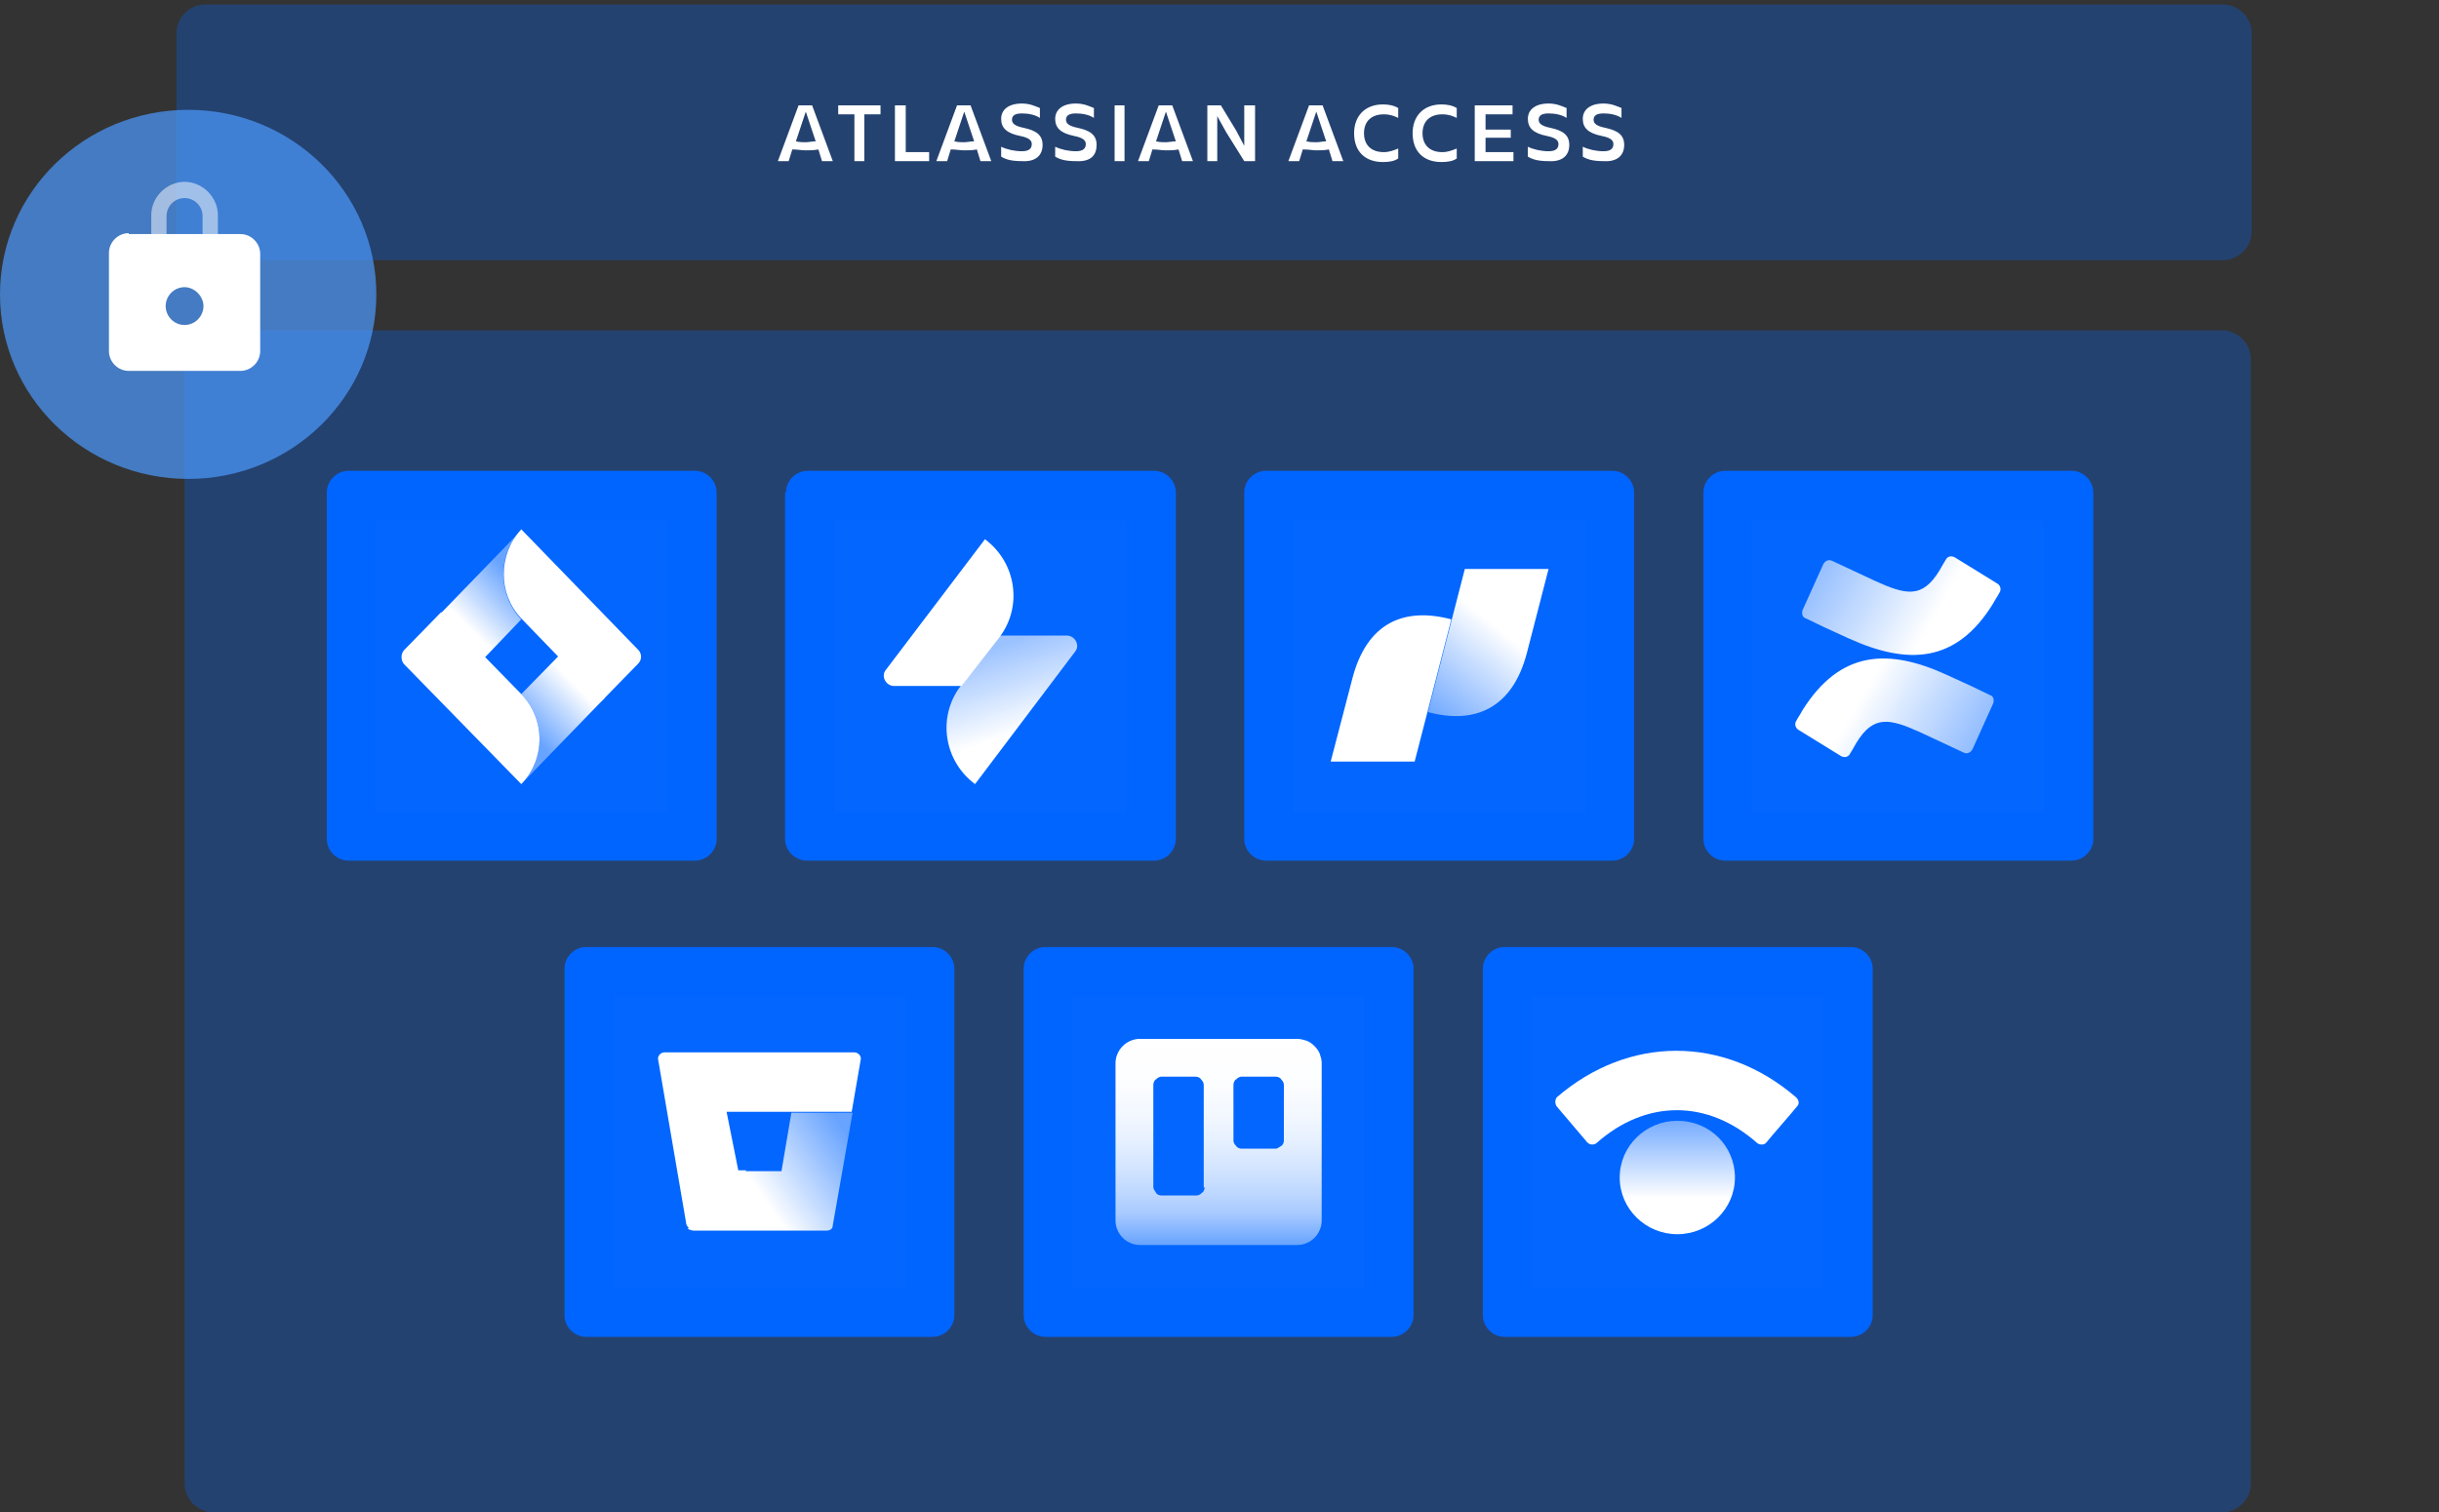 <?xml version="1.0" encoding="utf-8"?>
<!-- Generator: Adobe Illustrator 25.4.1, SVG Export Plug-In . SVG Version: 6.00 Build 0)  -->
<svg version="1.1" id="Layer_1" xmlns="http://www.w3.org/2000/svg" xmlns:xlink="http://www.w3.org/1999/xlink" x="0px" y="0px"
	 viewBox="0 0 270.9 168" style="enable-background:new 0 0 270.9 168;" xml:space="preserve">
<rect x="0" y="0" width="270.9" height="168" fill="#333333" stroke="none"/>
<style type="text/css">
	.st0{fill:#0065FF;fill-opacity:0.3;}
	.st1{fill:#0065FF;}
	.st2{fill:#FFFFFF;fill-opacity:1.000000e-02;}
	.st3{fill-rule:evenodd;clip-rule:evenodd;fill:url(#SVGID_1_);}
	.st4{fill:url(#SVGID_00000173130344899587541270000012964724262201162375_);}
	.st5{fill:#FFFFFF;}
	.st6{fill:url(#SVGID_00000169555295378237387910000005086308453389199030_);}
	.st7{fill:url(#SVGID_00000024683093826396012740000000067783420939865249_);}
	.st8{fill:url(#SVGID_00000137099247944993212560000016029241479768664197_);}
	.st9{fill:url(#SVGID_00000039123182785580369140000001967287645265171860_);}
	.st10{fill:url(#SVGID_00000063593134044335805770000015125210919528132538_);}
	.st11{fill:url(#SVGID_00000101822561574667723940000004540071160262751403_);}
	.st12{fill:url(#SVGID_00000140701982005232224490000015407422489198303134_);}
	.st13{fill:#4C9AFF;fill-opacity:0.7;}
	.st14{opacity:0.5;fill-rule:evenodd;clip-rule:evenodd;fill:#FFFFFF;enable-background:new    ;}
	.st15{fill-rule:evenodd;clip-rule:evenodd;fill:#FFFFFF;}
</style>
<path class="st0" d="M23.7,36.7h223.1c1.7,0,3.2,1.4,3.2,3.2v124.9c0,1.7-1.4,3.2-3.2,3.2H23.7c-1.7,0-3.2-1.4-3.2-3.2V39.9
	C20.6,38.2,22,36.7,23.7,36.7z"/>
<path class="st0" d="M22.8,28.9h224.1c1.7,0,3.2-1.4,3.2-3.2V3.7c0-1.7-1.4-3.2-3.2-3.2H22.8c-1.7,0-3.2,1.4-3.2,3.2v22.1
	C19.6,27.5,21,28.9,22.8,28.9z"/>
<path class="st1" d="M113.7,107.6c0-1.3,1.1-2.4,2.4-2.4h38.5c1.3,0,2.4,1.1,2.4,2.4v38.5c0,1.3-1.1,2.4-2.4,2.4h-38.5
	c-1.3,0-2.4-1.1-2.4-2.4V107.6z"/>
<rect x="119.1" y="110.7" class="st2" width="32.4" height="32.4"/>
<linearGradient id="SVGID_1_" gradientUnits="userSpaceOnUse" x1="135.343" y1="31.671" x2="135.343" y2="54.589" gradientTransform="matrix(1 0 0 -1 0 170)">
	<stop  offset="0" style="stop-color:#FFFFFF;stop-opacity:0.4"/>
	<stop  offset="0.15" style="stop-color:#FFFFFF;stop-opacity:0.65"/>
	<stop  offset="0.3" style="stop-color:#FFFFFF;stop-opacity:0.78"/>
	<stop  offset="0.46" style="stop-color:#FFFFFF;stop-opacity:0.88"/>
	<stop  offset="0.62" style="stop-color:#FFFFFF;stop-opacity:0.95"/>
	<stop  offset="0.8" style="stop-color:#FFFFFF;stop-opacity:0.99"/>
	<stop  offset="1" style="stop-color:#FFFFFF"/>
</linearGradient>
<path class="st3" d="M144.1,115.4h-17.5c-0.7,0-1.4,0.3-1.9,0.8c-0.5,0.5-0.8,1.2-0.8,1.9v17.5c0,0.7,0.3,1.4,0.8,1.9
	c0.5,0.5,1.2,0.8,1.9,0.8h17.5c0.7,0,1.4-0.3,1.9-0.8c0.5-0.5,0.8-1.2,0.8-1.9v-17.5c0-0.4-0.1-0.7-0.2-1c-0.1-0.3-0.3-0.6-0.6-0.9
	c-0.3-0.3-0.6-0.5-0.9-0.6C144.8,115.5,144.4,115.4,144.1,115.4z M133.8,131.9c0,0.2-0.1,0.5-0.3,0.6c-0.2,0.2-0.4,0.3-0.6,0.3H129
	c-0.2,0-0.5-0.1-0.6-0.3s-0.3-0.4-0.3-0.6v-11.4c0-0.2,0.1-0.5,0.3-0.6c0.2-0.2,0.4-0.3,0.6-0.3h3.8c0.2,0,0.5,0.1,0.6,0.3
	c0.2,0.2,0.3,0.4,0.3,0.6V131.9z M142.6,126.7c0,0.2-0.1,0.5-0.3,0.6s-0.4,0.3-0.6,0.3h-3.8c-0.2,0-0.5-0.1-0.6-0.3
	c-0.2-0.2-0.3-0.4-0.3-0.6v-6.2c0-0.2,0.1-0.5,0.3-0.6c0.2-0.2,0.4-0.3,0.6-0.3h3.8c0.2,0,0.5,0.1,0.6,0.3c0.2,0.2,0.3,0.4,0.3,0.6
	V126.7z"/>
<path class="st1" d="M87.3,54.7c0-1.3,1.1-2.4,2.4-2.4h38.5c1.3,0,2.4,1.1,2.4,2.4v38.5c0,1.3-1.1,2.4-2.4,2.4H89.6
	c-1.3,0-2.4-1.1-2.4-2.4V54.7z"/>
<rect x="92.7" y="57.8" class="st2" width="32.4" height="32.4"/>
<linearGradient id="SVGID_00000060710117949940656020000005088176968581545890_" gradientUnits="userSpaceOnUse" x1="110.733" y1="98.331" x2="113.832" y2="88.868" gradientTransform="matrix(1 0 0 -1 0 170)">
	<stop  offset="0" style="stop-color:#FFFFFF;stop-opacity:0.6"/>
	<stop  offset="1" style="stop-color:#FFFFFF"/>
</linearGradient>
<path style="fill:url(#SVGID_00000060710117949940656020000005088176968581545890_);" d="M111,70.6l7.5,0c0.9,0,1.5,1.1,0.9,1.8
	l-11.1,14.7c-3.5-2.6-4.2-7.5-1.6-10.9L111,70.6z"/>
<path class="st5" d="M106.8,76.2l-7.5,0c-0.9,0-1.5-1.1-0.9-1.8l11-14.5c3.5,2.6,4.2,7.5,1.6,10.9L106.8,76.2z"/>
<path class="st1" d="M138.2,54.7c0-1.3,1.1-2.4,2.4-2.4h38.5c1.3,0,2.4,1.1,2.4,2.4v38.5c0,1.3-1.1,2.4-2.4,2.4h-38.5
	c-1.3,0-2.4-1.1-2.4-2.4V54.7z"/>
<rect x="143.7" y="57.8" class="st2" width="32.4" height="32.4"/>
<linearGradient id="SVGID_00000061432757554259280090000010691408309078158765_" gradientUnits="userSpaceOnUse" x1="157.56" y1="90.643" x2="165.773" y2="100.77" gradientTransform="matrix(1 0 0 -1 0 170)">
	<stop  offset="0" style="stop-color:#FFFFFF;stop-opacity:0.4"/>
	<stop  offset="1" style="stop-color:#FFFFFF"/>
</linearGradient>
<path style="fill:url(#SVGID_00000061432757554259280090000010691408309078158765_);" d="M162.7,63.2l-4.1,15.9
	c5.2,1.4,9.4-0.4,11-6.6l2.4-9.3L162.7,63.2z"/>
<path class="st5" d="M157.1,84.7l4.1-15.9c-5.3-1.4-9.4,0.4-11,6.6l-2.4,9.2H157.1z"/>
<path class="st1" d="M36.3,54.7c0-1.3,1.1-2.4,2.4-2.4h38.5c1.3,0,2.4,1.1,2.4,2.4v38.5c0,1.3-1.1,2.4-2.4,2.4H38.7
	c-1.3,0-2.4-1.1-2.4-2.4V54.7z"/>
<rect x="41.7" y="57.8" class="st2" width="32.4" height="32.4"/>
<path class="st5" d="M57.9,87.1c2.7-2.8,2.7-7.2,0-10L49,68l-4.1,4.2c-0.4,0.4-0.4,1.2,0,1.6L57.9,87.1z"/>
<path class="st5" d="M70.9,72.2l-13-13.4l0,0c-2.6,2.8-2.6,7.2,0,9.9l8.9,9.2l4.1-4.2C71.3,73.3,71.3,72.6,70.9,72.2z"/>
<linearGradient id="SVGID_00000119840123231408774410000011996330517882503103_" gradientUnits="userSpaceOnUse" x1="57.76" y1="105.954" x2="51.978" y2="100.341" gradientTransform="matrix(1 0 0 -1 0 170)">
	<stop  offset="6.802260e-02" style="stop-color:#FFFFFF;stop-opacity:0.4"/>
	<stop  offset="1" style="stop-color:#FFFFFF"/>
</linearGradient>
<path style="fill:url(#SVGID_00000119840123231408774410000011996330517882503103_);" d="M57.9,68.8c-2.6-2.7-2.7-7.2,0-9.9
	l-9.2,9.5l4.8,5L57.9,68.8z"/>
<linearGradient id="SVGID_00000038375868539152835910000008013467414751888816_" gradientUnits="userSpaceOnUse" x1="58.219" y1="88.306" x2="64.551" y2="94.452" gradientTransform="matrix(1 0 0 -1 0 170)">
	<stop  offset="6.802260e-02" style="stop-color:#FFFFFF;stop-opacity:0.4"/>
	<stop  offset="0.908" style="stop-color:#FFFFFF"/>
</linearGradient>
<path style="fill:url(#SVGID_00000038375868539152835910000008013467414751888816_);" d="M62.4,72.5l-4.5,4.6c2.7,2.8,2.7,7.2,0,10
	l9.3-9.6L62.4,72.5z"/>
<path class="st1" d="M189.2,54.7c0-1.3,1.1-2.4,2.4-2.4h38.5c1.3,0,2.4,1.1,2.4,2.4v38.5c0,1.3-1.1,2.4-2.4,2.4h-38.5
	c-1.3,0-2.4-1.1-2.4-2.4V54.7z"/>
<rect x="194.6" y="57.8" class="st2" width="32.4" height="32.4"/>
<linearGradient id="SVGID_00000095333248470823889530000009944024314449125516_" gradientUnits="userSpaceOnUse" x1="221.121" y1="84.542" x2="206.855" y2="92.77" gradientTransform="matrix(1 0 0 -1 0 170)">
	<stop  offset="0" style="stop-color:#FFFFFF;stop-opacity:0.48"/>
	<stop  offset="1" style="stop-color:#FFFFFF"/>
</linearGradient>
<path style="fill:url(#SVGID_00000095333248470823889530000009944024314449125516_);" d="M200.2,78.9c-0.2,0.4-0.5,0.8-0.7,1.2
	c-0.2,0.3-0.1,0.8,0.3,1l4.7,2.9c0.4,0.2,0.8,0.1,1-0.3c0.2-0.3,0.4-0.7,0.7-1.2c1.9-3.1,3.7-2.7,7.2-1.1l4.7,2.2
	c0.4,0.2,0.8,0,1-0.4l2.3-5.1c0.1-0.4,0-0.8-0.4-0.9c-1-0.5-2.9-1.4-4.7-2.2C209.8,72,204.4,72.2,200.2,78.9z"/>
<linearGradient id="SVGID_00000134234343171169872360000008237956520628189585_" gradientUnits="userSpaceOnUse" x1="200.572" y1="109.571" x2="214.839" y2="101.343" gradientTransform="matrix(1 0 0 -1 0 170)">
	<stop  offset="0" style="stop-color:#FFFFFF;stop-opacity:0.5"/>
	<stop  offset="1" style="stop-color:#FFFFFF"/>
</linearGradient>
<path style="fill:url(#SVGID_00000134234343171169872360000008237956520628189585_);" d="M221.4,67c0.2-0.4,0.5-0.8,0.7-1.2
	c0.2-0.3,0.1-0.8-0.3-1l-4.7-2.9c-0.4-0.2-0.8-0.1-1,0.3c-0.2,0.3-0.4,0.7-0.7,1.2c-1.9,3.1-3.7,2.7-7.2,1.1l-4.7-2.2
	c-0.4-0.2-0.8,0-1,0.4l-2.3,5.1c-0.1,0.4,0,0.8,0.4,0.9c1,0.5,2.9,1.4,4.7,2.2C211.9,73.9,217.3,73.7,221.4,67z"/>
<path class="st1" d="M62.7,107.6c0-1.3,1.1-2.4,2.4-2.4h38.5c1.3,0,2.4,1.1,2.4,2.4v38.5c0,1.3-1.1,2.4-2.4,2.4H65.1
	c-1.3,0-2.4-1.1-2.4-2.4V107.6z"/>
<rect x="68.2" y="110.7" class="st2" width="32.4" height="32.4"/>
<linearGradient id="SVGID_00000148631567280019942290000015637495814904959620_" gradientUnits="userSpaceOnUse" x1="95.458" y1="43.706" x2="85.025" y2="36.443" gradientTransform="matrix(1 0 0 -1 0 170)">
	<stop  offset="7.183270e-02" style="stop-color:#FFFFFF;stop-opacity:0.4"/>
	<stop  offset="1" style="stop-color:#FFFFFF"/>
</linearGradient>
<path style="fill:url(#SVGID_00000148631567280019942290000015637495814904959620_);" d="M94.7,123.6h-6.8l-1.1,6.5H82l-5.6,6.4
	c0,0,0.3,0.2,0.7,0.2h14.7c0.4,0,0.7-0.2,0.7-0.6L94.7,123.6z"/>
<path class="st5" d="M73.8,116.9c-0.4,0-0.8,0.4-0.7,0.8l3.1,18.1c0,0.2,0.1,0.4,0.3,0.6c0,0,0.3,0.2,0.7,0.2l5.7-6.6H82l-1.3-6.5
	h7.1h6.8l1-5.8c0.1-0.4-0.3-0.8-0.7-0.8H73.8z"/>
<path class="st1" d="M164.7,107.6c0-1.3,1.1-2.4,2.4-2.4h38.5c1.3,0,2.4,1.1,2.4,2.4v38.5c0,1.3-1.1,2.4-2.4,2.4h-38.5
	c-1.3,0-2.4-1.1-2.4-2.4V107.6z"/>
<rect x="170.1" y="110.7" class="st2" width="32.4" height="32.4"/>
<linearGradient id="SVGID_00000057847662471386337010000018285393136093961861_" gradientUnits="userSpaceOnUse" x1="186.303" y1="46.39" x2="186.303" y2="36.871" gradientTransform="matrix(1 0 0 -1 0 170)">
	<stop  offset="0" style="stop-color:#FFFFFF;stop-opacity:0.4"/>
	<stop  offset="1" style="stop-color:#FFFFFF"/>
</linearGradient>
<path style="fill:url(#SVGID_00000057847662471386337010000018285393136093961861_);" d="M186.3,137.1c3.5,0,6.4-2.8,6.4-6.3
	c0-3.5-2.8-6.3-6.4-6.3c-3.5,0-6.4,2.8-6.4,6.3C179.9,134.3,182.8,137.1,186.3,137.1z"/>
<path class="st5" d="M172.9,122.9l3.4,4c0.3,0.3,0.7,0.3,1,0.1c5.5-4.9,12.4-4.9,17.9,0c0.3,0.2,0.8,0.2,1-0.1c0.8-1,2.6-3,3.4-4
	c0.3-0.3,0.2-0.7-0.1-1c-8-6.9-18.6-6.9-26.6,0C172.7,122.2,172.7,122.6,172.9,122.9z"/>
<ellipse class="st13" cx="20.9" cy="32.7" rx="20.9" ry="20.5"/>
<path class="st14" d="M21.5,29.7h-2c-1.5,0-2.7-1.2-2.7-2.7v-3.1c0-2,1.7-3.7,3.7-3.7s3.7,1.7,3.7,3.7V27
	C24.2,28.5,23,29.7,21.5,29.7z M19.5,28.1h2c0.6,0,1-0.5,1-1v-3.1c0-1.1-0.9-2-2-2s-2,0.9-2,2V27C18.5,27.6,18.9,28.1,19.5,28.1z"/>
<path class="st15" d="M14.3,25.9c-1.2,0-2.2,1-2.2,2.2v10.9c0,1.2,1,2.2,2.2,2.2h12.4c1.2,0,2.2-1,2.2-2.2V28.2c0-1.2-1-2.2-2.2-2.2
	H14.3z M20.5,36.1c1.2,0,2.1-1,2.1-2.1s-1-2.1-2.1-2.1c-1.2,0-2.1,1-2.1,2.1S19.3,36.1,20.5,36.1z"/>
<path class="st5" d="M89.5,16.7c0.5,0,0.9,0,1.4-0.1l0.4,1.3h1.2l-2.3-6.2h-1.5l-2.3,6.2h1.2l0.4-1.3C88.6,16.6,89,16.7,89.5,16.7z
	 M89.5,15.8c-0.3,0-0.7,0-1.1-0.1l1.1-3.3l1.1,3.3C90.2,15.7,89.8,15.8,89.5,15.8z M93.1,11.7v1h1.8v5.2H96v-5.2h1.8v-1H93.1z
	 M99.4,11.7v6.2h3.8v-1h-2.6v-5.2H99.4z M107.1,16.7c0.5,0,0.9,0,1.4-0.1l0.4,1.3h1.2l-2.3-6.2h-1.5l-2.3,6.2h1.2l0.4-1.3
	C106.2,16.6,106.6,16.7,107.1,16.7z M107.1,15.8c-0.3,0-0.7,0-1.1-0.1l1.1-3.3l1.1,3.3C107.8,15.7,107.4,15.8,107.1,15.8z
	 M115.8,16.1c0-1.1-0.7-1.6-2.1-1.9c-1-0.2-1.3-0.5-1.3-0.9c0-0.5,0.4-0.7,1.1-0.7c0.6,0,1.4,0.1,2,0.5V12c-0.5-0.2-1.1-0.5-2-0.5
	c-1.5,0-2.3,0.7-2.3,1.7c0,1,0.6,1.6,2.1,1.9c1,0.2,1.3,0.5,1.3,0.9c0,0.5-0.3,0.8-1.1,0.8c-0.8,0-1.7-0.2-2.3-0.5v1.1
	c0.5,0.3,1.1,0.5,2.3,0.5C115.1,18,115.8,17.2,115.8,16.1z M121.8,16.1c0-1.1-0.7-1.6-2.1-1.9c-1-0.2-1.3-0.5-1.3-0.9
	c0-0.5,0.4-0.7,1.1-0.7c0.6,0,1.4,0.1,2,0.5V12c-0.5-0.2-1.1-0.5-2-0.5c-1.5,0-2.3,0.7-2.3,1.7c0,1,0.6,1.6,2.1,1.9
	c1,0.2,1.3,0.5,1.3,0.9c0,0.5-0.3,0.8-1.1,0.8c-0.8,0-1.7-0.2-2.3-0.5v1.1c0.5,0.3,1.1,0.5,2.3,0.5C121.2,18,121.8,17.2,121.8,16.1z
	 M123.8,11.7v6.2h1.1v-6.2H123.8z M129.5,16.7c0.5,0,0.9,0,1.4-0.1l0.4,1.3h1.2l-2.3-6.2h-1.5l-2.3,6.2h1.2l0.4-1.3
	C128.6,16.6,129,16.7,129.5,16.7z M129.5,15.8c-0.3,0-0.7,0-1.1-0.1l1.1-3.3l1.1,3.3C130.2,15.7,129.8,15.8,129.5,15.8z M138.2,11.7
	v4.5l-0.9-1.7l-1.7-2.8h-1.5v6.2h1.1v-5l1,1.8l2,3.2h1.2v-6.2H138.2z M146.2,16.7c0.5,0,0.9,0,1.4-0.1l0.4,1.3h1.2l-2.3-6.2h-1.5
	l-2.3,6.2h1.2l0.4-1.3C145.4,16.6,145.8,16.7,146.2,16.7z M146.2,15.8c-0.3,0-0.7,0-1.1-0.1l1.1-3.3l1.1,3.3
	C146.9,15.7,146.6,15.8,146.2,15.8z M155.3,16.5c-0.5,0.2-1,0.4-1.6,0.4c-1.4,0-2.2-0.8-2.2-2.1c0-1.3,0.8-2.1,2.2-2.1
	c0.7,0,1.2,0.2,1.6,0.4V12c-0.5-0.3-1.1-0.4-1.7-0.4c-2,0-3.2,1.3-3.2,3.2c0,2,1.2,3.2,3.2,3.2c0.7,0,1.3-0.1,1.7-0.4V16.5z
	 M161.8,16.5c-0.5,0.2-1,0.4-1.6,0.4c-1.4,0-2.2-0.8-2.2-2.1c0-1.3,0.8-2.1,2.2-2.1c0.7,0,1.2,0.2,1.6,0.4V12
	c-0.5-0.3-1.1-0.4-1.7-0.4c-2,0-3.2,1.3-3.2,3.2c0,2,1.2,3.2,3.2,3.2c0.7,0,1.3-0.1,1.7-0.4V16.5z M163.9,17.9h4.2v-1H165v-1.6h2.8
	v-0.9H165v-1.7h3v-1h-4.2V17.9z M174.3,16.1c0-1.1-0.7-1.6-2.1-1.9c-1-0.2-1.3-0.5-1.3-0.9c0-0.5,0.4-0.7,1.1-0.7
	c0.6,0,1.4,0.1,2,0.5V12c-0.5-0.2-1.1-0.5-2-0.5c-1.5,0-2.3,0.7-2.3,1.7c0,1,0.6,1.6,2.1,1.9c1,0.2,1.3,0.5,1.3,0.9
	c0,0.5-0.3,0.8-1.1,0.8c-0.8,0-1.7-0.2-2.3-0.5v1.1c0.5,0.3,1.1,0.5,2.3,0.5C173.6,18,174.3,17.2,174.3,16.1z M180.4,16.1
	c0-1.1-0.7-1.6-2.1-1.9c-1-0.2-1.3-0.5-1.3-0.9c0-0.5,0.4-0.7,1.1-0.7c0.6,0,1.4,0.1,2,0.5V12c-0.5-0.2-1.1-0.5-2-0.5
	c-1.5,0-2.3,0.7-2.3,1.7c0,1,0.6,1.6,2.1,1.9c1,0.2,1.3,0.5,1.3,0.9c0,0.5-0.3,0.8-1.1,0.8c-0.8,0-1.7-0.2-2.3-0.5v1.1
	c0.5,0.3,1.1,0.5,2.3,0.5C179.7,18,180.4,17.2,180.4,16.1z"/>
</svg>
